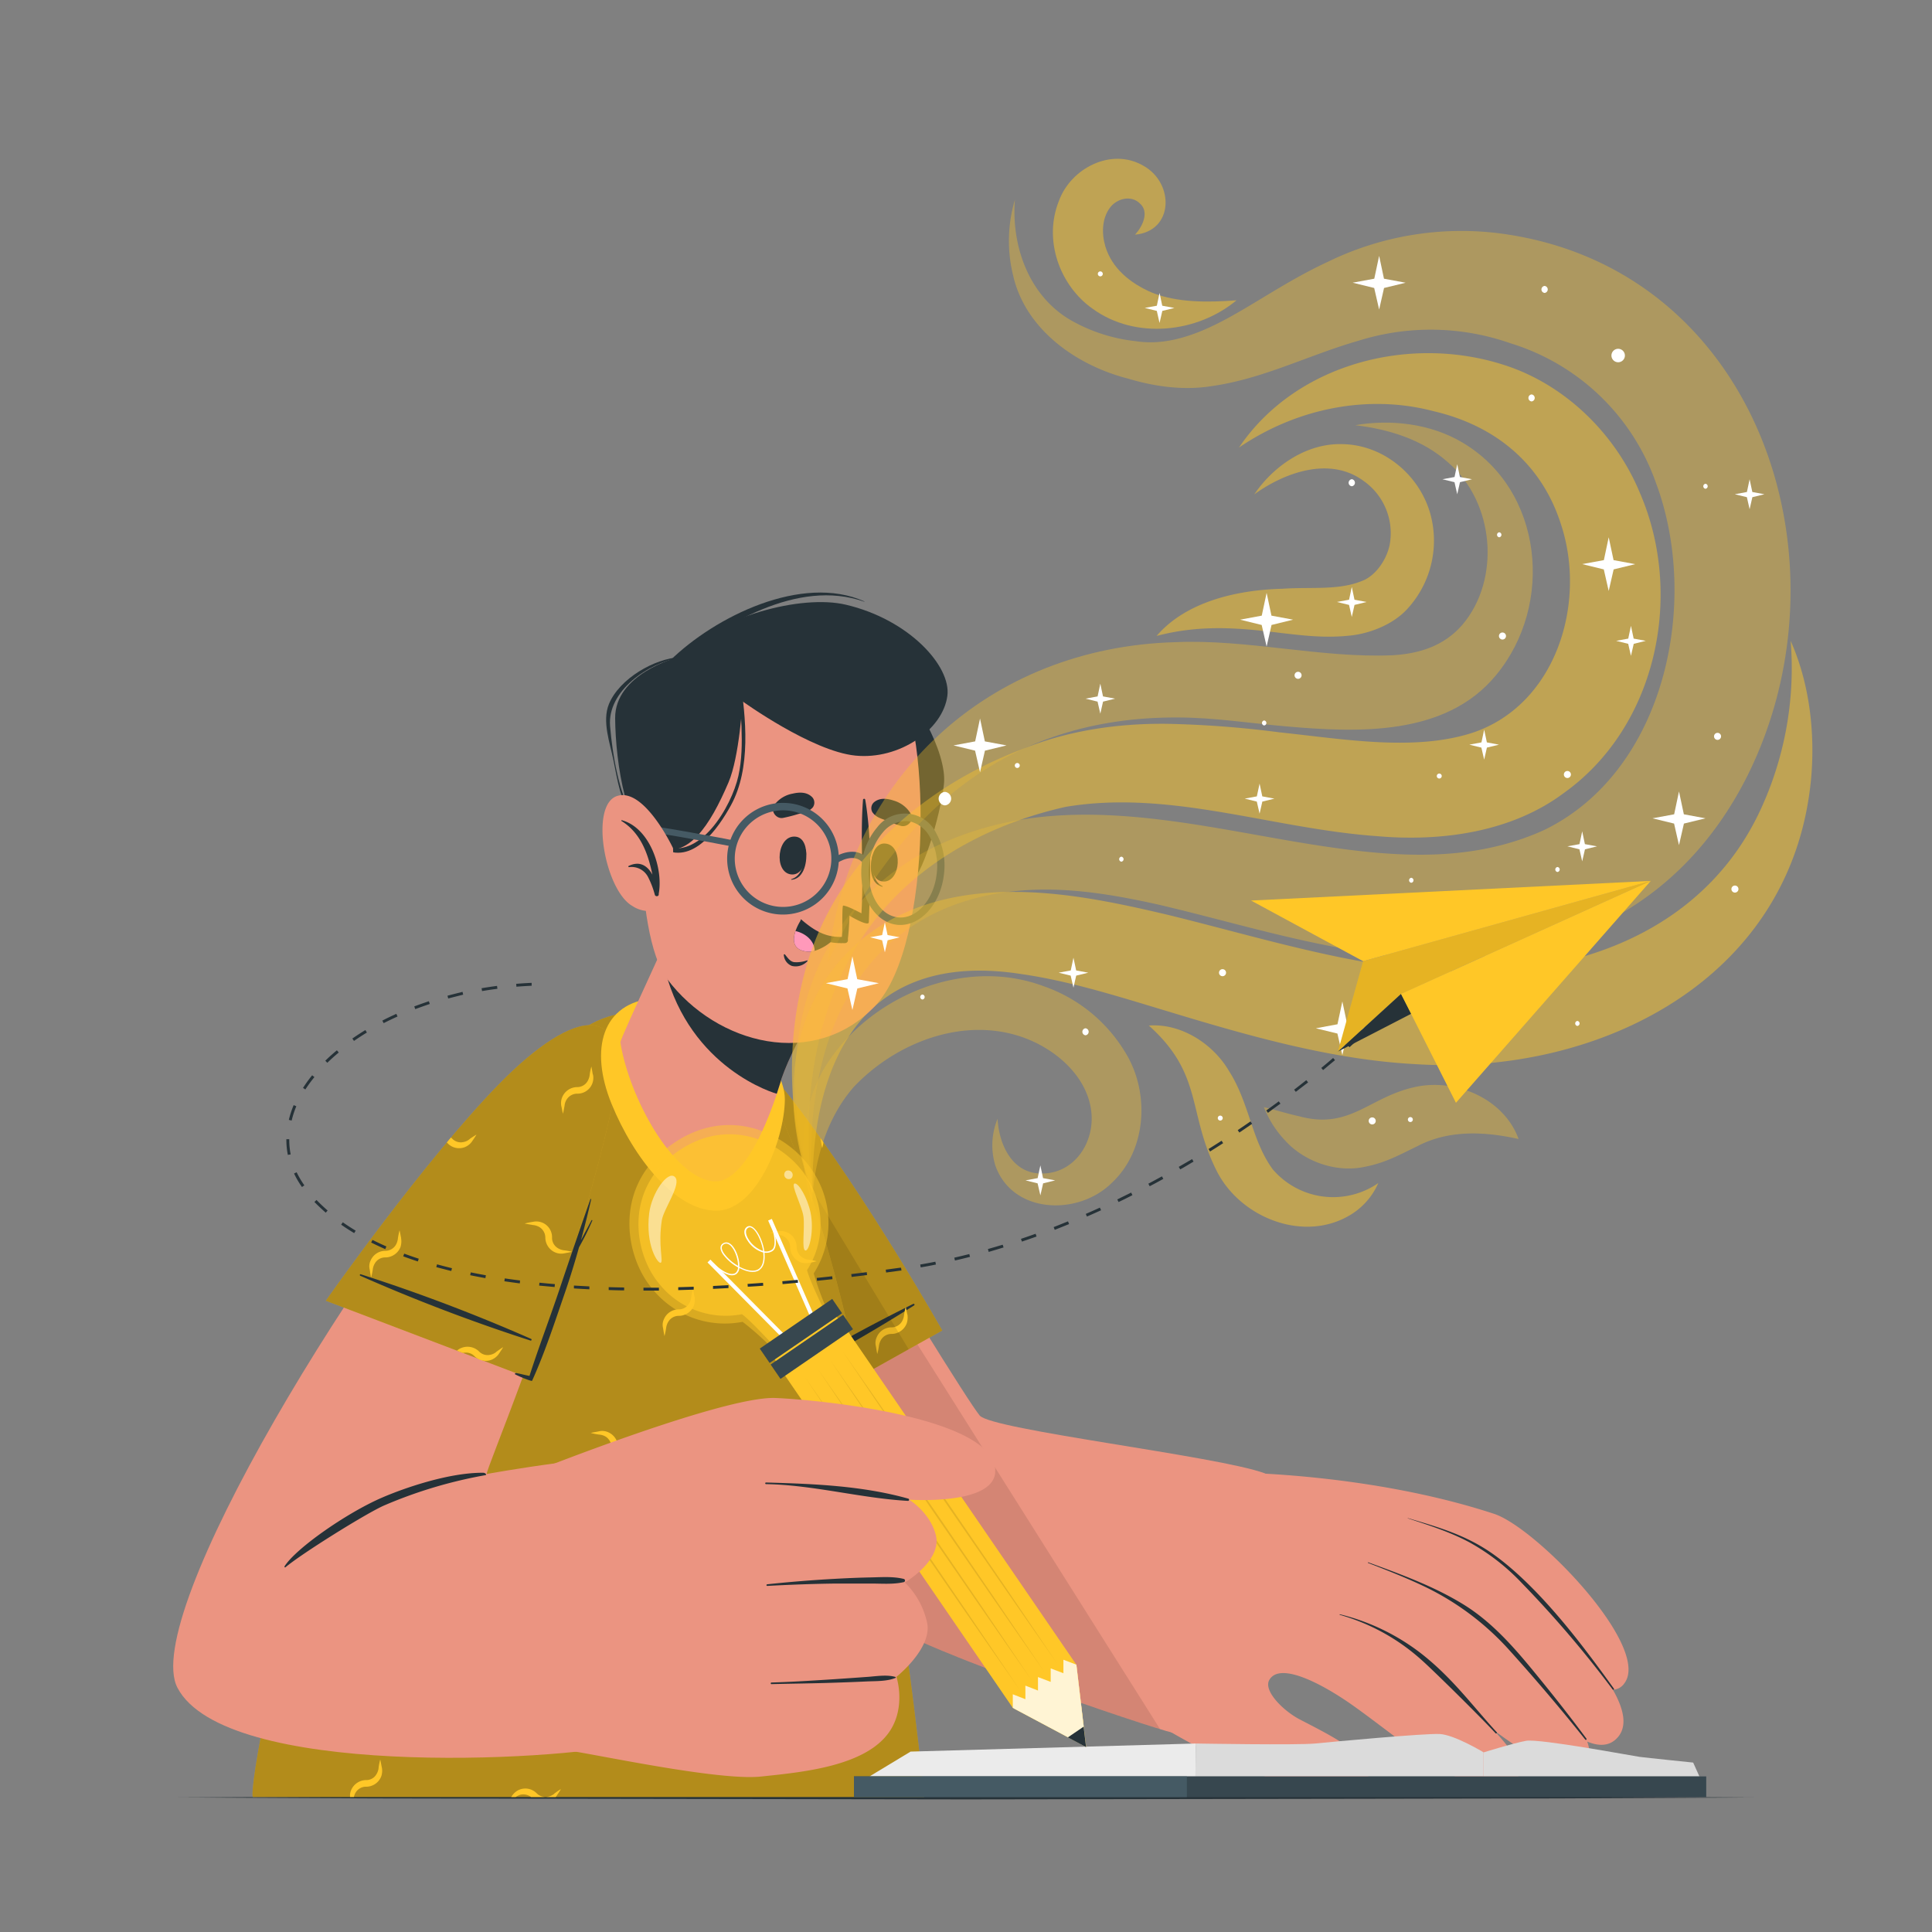 <svg xmlns="http://www.w3.org/2000/svg" viewBox="0 0 500 500"><rect x="0" y="0" width="500" height="500" fill="#808080" stroke="none"/><g id="freepik--Table--inject-124"><polygon points="46.06 465.18 97.04 464.94 148.03 464.85 250 464.69 351.97 464.85 402.96 464.94 453.94 465.18 402.96 465.43 351.97 465.52 250 465.68 148.03 465.52 97.04 465.43 46.06 465.18" style="fill:#263238"></polygon></g><g id="freepik--Character--inject-124"><path d="M181.91,297.35c6.57,46,22.73,104.84,38,117.72,12.28,10.4,79.44,32.53,83.23,33.26,9.38,1.75,33.69-63.51,24.11-67.06-12.07-4.46-70.66-11.22-73.71-14.94S231.39,331.71,210,296.14C195.26,271.57,177.84,268.83,181.91,297.35Z" style="fill:#eb9481"></path><path d="M295.81,444c1.08.67,16.41,10.06,26.06,13.76,7.21,2.76,28.15,10.16,32,2.53,2.62-5.2-9.19-11-17.45-15.28-4.35-2.26-9.51-7.45-7.93-10.23,2.75-4.87,13.92,1.19,21.18,6.27,14,9.81,32.4,26.9,42,20.17,3.65-2.54.12-8-5.24-13.57,8.9,6.68,18.51,12.35,22.67,9.69,2.38-1.52,2.68-3.85,1.66-6.63,2.82,1.19,5.4,1.22,7.34-.52,3.33-2.94,2.24-7.78-.7-12.9a3.66,3.66,0,0,0,2.93-1.58c7.29-9.32-22.69-40.34-33.66-43.93-32.26-10.6-67.53-10.69-67.53-10.69C305.36,390.36,295.79,444,295.81,444Z" style="fill:#eb9481"></path><path d="M346.78,417.78A56.19,56.19,0,0,1,368,428.08c7.88,6.22,12.88,13.13,19.34,20.21.17.19-.12.46-.29.27-3.08-3.37-15.93-16.13-19.28-19.07a53.35,53.35,0,0,0-21.06-11.58C346.65,417.89,346.69,417.76,346.78,417.78Z" style="fill:#263238"></path><path d="M354.09,404.33c8.45,3.09,17.12,6.23,24.81,11,8.41,5.22,14.68,13.1,20.85,20.69q5.56,6.86,10.81,13.93c.15.2-.12.47-.28.27q-9.39-11.76-19.46-22.93a70.64,70.64,0,0,0-22.07-16.65c-4.79-2.3-9.75-4.24-14.71-6.16C354,404.44,354,404.29,354.09,404.33Z" style="fill:#263238"></path><path d="M364.36,392.89c8.26,2.43,15.48,4.52,22.54,9.66,9.36,6.79,18,17.64,21.07,21.48,3.35,4.25,6.56,8.6,9.71,13,.13.18-.18.4-.31.23a280.85,280.85,0,0,0-23.52-27.56,55.75,55.75,0,0,0-13.56-10.54c-5-2.69-10.54-4.44-16-6.23C364.31,392.93,364.33,392.88,364.36,392.89Z" style="fill:#263238"></path><path d="M300.23,447.51c-13.68-4.18-69.29-23.08-80.36-32.44-15.23-12.88-31.39-71.74-38-117.72-2.53-17.75,3.26-23.39,11.55-19.2Z" style="opacity:0.1"></path><path d="M194.69,371.86l49.16-27.53s-19.13-34-38.76-59.64-27.47-10.89-24.65,16.91S194.69,371.86,194.69,371.86Z" style="fill:#FFC727"></path><path d="M194.69,371.86l49.16-27.53s-19.13-34-38.76-59.64-27.47-10.89-24.65,16.91S194.69,371.86,194.69,371.86Z" style="opacity:0.3"></path><path d="M236.36,337.44a455.16,455.16,0,0,0-41.12,23.09c-.2.13,0,.45.21.35a454,454,0,0,0,41.14-23.05C236.81,337.7,236.59,337.33,236.36,337.44Z" style="fill:#263238"></path><path d="M182,296.59a3.75,3.75,0,0,1-1.6.79l-.33.05c0,.47.06.93.1,1.41a3.08,3.08,0,0,0,.65-.21,4.16,4.16,0,0,0,1.81-1.46c.38-.58.79-1.13,1.13-1.76C183.15,295.8,182.6,296.22,182,296.59Zm52.82,43.61c-.17-.67-.25-1.33-.43-2-.2.71-.28,1.37-.41,2a4.06,4.06,0,0,1-.54,1.76,3.13,3.13,0,0,1-2.67,1.56,4.12,4.12,0,0,0-3.89,2.59,3.47,3.47,0,0,0-.21,2.25c.13.71.21,1.38.37,2.05a15.19,15.19,0,0,0,.42-2.05,4.25,4.25,0,0,1,.59-1.68,3.13,3.13,0,0,1,2.76-1.46,4.23,4.23,0,0,0,3.84-2.71A5,5,0,0,0,234.84,340.2Zm-22.49-45.64a2.82,2.82,0,0,0,.09.52c.12.71.21,1.38.37,2.05a10.71,10.71,0,0,0,.32-1.47Zm-3,31.39a3.73,3.73,0,0,1-1.71-.58,3.31,3.31,0,0,1-1.46-2.76,4.09,4.09,0,0,0-2.68-3.81,3.94,3.94,0,0,0-2.3-.17c-.67.13-1.38.22-2.05.42.67.16,1.38.25,2.05.42a4,4,0,0,1,1.72.51,3.22,3.22,0,0,1,1.58,2.67,4.3,4.3,0,0,0,2.55,3.93,4,4,0,0,0,2.3.2,14.92,14.92,0,0,0,2-.42A18.59,18.59,0,0,0,209.34,326Z" style="fill:#FFC727"></path><path d="M235.17,349.19l-40.48,22.67s-11.43-42.46-14.25-70.26c-1.79-17.58.7-29.94,7.74-30.15Z" style="opacity:0.1"></path><path d="M239.17,465.05H65.44C63.53,461.54,92,309.36,150.59,266.51c13-9.51,36.06-3.39,42.47,5.85C225.3,318.82,239.17,465.05,239.17,465.05Z" style="fill:#FFC727"></path><g style="opacity:0.3"><path d="M239.17,465.05H65.44C63.53,461.54,92,309.36,150.59,266.51c13-9.51,36.06-3.39,42.47,5.85C225.3,318.82,239.17,465.05,239.17,465.05Z"></path></g><path d="M146,323.58a3.92,3.92,0,0,1-1.67-.59,3.11,3.11,0,0,1-1.46-2.77,4.07,4.07,0,0,0-5-4,19.38,19.38,0,0,0-2.09.43c.71.16,1.38.24,2.09.38a4.2,4.2,0,0,1,1.72.53,3.24,3.24,0,0,1,1.54,2.69,4.23,4.23,0,0,0,2.59,3.89,4.06,4.06,0,0,0,2.26.24c.71-.16,1.38-.24,2.05-.42A15.18,15.18,0,0,0,146,323.58ZM179.71,455a3.81,3.81,0,0,1-1.7-.58,3.22,3.22,0,0,1-1.48-2.77,4,4,0,0,0-5-4c-.67.12-1.38.22-2,.38a18.59,18.59,0,0,0,2,.41,4.31,4.31,0,0,1,1.7.54,3.2,3.2,0,0,1,1.6,2.68,4.14,4.14,0,0,0,2.55,3.89,3.91,3.91,0,0,0,2.29.25c.67-.16,1.34-.25,2.06-.42C181.05,455.17,180.38,455.09,179.71,455Zm29.63-129a3.73,3.73,0,0,1-1.71-.58,3.31,3.31,0,0,1-1.46-2.76,4.09,4.09,0,0,0-2.68-3.81,3.94,3.94,0,0,0-2.3-.17c-.67.13-1.38.22-2.05.42.67.16,1.38.25,2.05.42a4,4,0,0,1,1.72.51,3.22,3.22,0,0,1,1.58,2.67,4.3,4.3,0,0,0,2.55,3.93,4,4,0,0,0,2.3.2,14.92,14.92,0,0,0,2-.42A18.59,18.59,0,0,0,209.34,326ZM88.07,376.1a4,4,0,0,1-1.19-.29L86.5,377a4.35,4.35,0,0,0,1.57,0,16.77,16.77,0,0,0,2.06-.43C89.46,376.36,88.74,376.28,88.07,376.1Zm45.44,57.28a4.21,4.21,0,0,1-1.72-.57,3.25,3.25,0,0,1-1.46-2.77,4.2,4.2,0,0,0-2.71-3.85,4.46,4.46,0,0,0-2.27-.16c-.71.16-1.38.24-2,.42a14.73,14.73,0,0,0,2,.41,3.61,3.61,0,0,1,1.72.55,3.17,3.17,0,0,1,1.6,2.67,4.13,4.13,0,0,0,2.55,3.89,4,4,0,0,0,2.29.22,20.87,20.87,0,0,0,2.05-.43C134.85,433.6,134.18,433.52,133.51,433.38Zm29.57-55.64a4,4,0,0,1-1.67-.55,3.13,3.13,0,0,1-1.46-2.75,4.25,4.25,0,0,0-2.72-3.85,3.71,3.71,0,0,0-2.26-.16c-.71.16-1.38.24-2.09.41a17.18,17.18,0,0,0,2.09.42,4,4,0,0,1,1.72.5,3.22,3.22,0,0,1,1.54,2.68,4.29,4.29,0,0,0,2.59,3.93,4,4,0,0,0,2.26.2,17.14,17.14,0,0,0,2.09-.41C164.46,378,163.79,377.9,163.08,377.74Zm56.86,35.62a3.55,3.55,0,0,1-1.68-.59A3.13,3.13,0,0,1,216.8,410a4.23,4.23,0,0,0-2.71-3.84,4.49,4.49,0,0,0-2.31-.13c-.67.13-1.33.21-2,.37a18.16,18.16,0,0,0,2,.43,4,4,0,0,1,1.76.54,3.13,3.13,0,0,1,1.54,2.68,4.2,4.2,0,0,0,2.56,3.88,4,4,0,0,0,2.3.25c.71-.17,1.38-.25,2.05-.41A13.79,13.79,0,0,0,219.94,413.36Zm-8.44-43.11a5,5,0,0,1-1.6.89,3.25,3.25,0,0,1-3-.81,4.23,4.23,0,0,0-4.56-.95,3.79,3.79,0,0,0-1.79,1.46c-.38.58-.8,1.13-1.17,1.76.63-.39,1.17-.79,1.76-1.18a4,4,0,0,1,1.58-.79,3.36,3.36,0,0,1,3,.92,4.23,4.23,0,0,0,4.63.8,4.46,4.46,0,0,0,1.72-1.51c.37-.59.79-1.12,1.12-1.75C212.62,369.46,212.08,369.88,211.5,370.25Zm-58.11-92.17c-.14-.73-.22-1.4-.38-2.06a16,16,0,0,0-.42,2.06,4.21,4.21,0,0,1-.54,1.7,3.1,3.1,0,0,1-2.68,1.56,4.23,4.23,0,0,0-3.89,2.59,4.07,4.07,0,0,0-.25,2.29c.17.67.25,1.34.43,2,.2-.71.28-1.38.41-2a3.62,3.62,0,0,1,.58-1.71,3.23,3.23,0,0,1,2.77-1.47,4.08,4.08,0,0,0,4-5Zm-27.9,108.18a17.13,17.13,0,0,0-.41-2c-.16.67-.26,1.34-.42,2a4.14,4.14,0,0,1-.51,1.72,3.1,3.1,0,0,1-2.67,1.55,4.09,4.09,0,0,0-4.14,4.85c.13.71.21,1.38.41,2.09a17.23,17.23,0,0,0,.43-2.09,3.59,3.59,0,0,1,.58-1.68,3.14,3.14,0,0,1,2.76-1.46,4.29,4.29,0,0,0,3.85-2.71A4.13,4.13,0,0,0,125.49,386.26Zm54.25-50.71c-.16-.66-.24-1.33-.42-2a18.42,18.42,0,0,0-.41,2,4.06,4.06,0,0,1-.55,1.76,3.12,3.12,0,0,1-2.67,1.56,4.15,4.15,0,0,0-3.89,2.59,3.4,3.4,0,0,0-.2,2.25c.12.71.2,1.38.37,2.05a16.91,16.91,0,0,0,.42-2.05A4.09,4.09,0,0,1,173,342a3.14,3.14,0,0,1,2.76-1.46,4.24,4.24,0,0,0,3.85-2.71A5.11,5.11,0,0,0,179.74,335.55ZM98.82,457.42c-.16-.71-.25-1.38-.42-2.05a15.18,15.18,0,0,0-.41,2.05,3.68,3.68,0,0,1-.55,1.72,3,3,0,0,1-2.67,1.54,4.26,4.26,0,0,0-3.89,2.59,3.63,3.63,0,0,0-.28,1.78h1a3.45,3.45,0,0,1,.47-1.19,3.12,3.12,0,0,1,2.76-1.46,4.19,4.19,0,0,0,3.85-2.72A4.42,4.42,0,0,0,98.82,457.42ZM182,296.59a3.75,3.75,0,0,1-1.6.79,3.06,3.06,0,0,1-3-.92,4.25,4.25,0,0,0-4.64-.79,4.16,4.16,0,0,0-1.72,1.5c-.38.59-.83,1.14-1.17,1.76.63-.38,1.17-.79,1.76-1.17a3.47,3.47,0,0,1,1.58-.83,3.14,3.14,0,0,1,3,.75,4.12,4.12,0,0,0,6.36-.51c.38-.58.79-1.13,1.13-1.76C183.15,295.8,182.6,296.22,182,296.59Zm-53.55,53.23a3.33,3.33,0,0,1-1.58.79,3.1,3.1,0,0,1-3-.91,4.25,4.25,0,0,0-4.64-.8,4,4,0,0,0-1.71,1.51c-.37.58-.84,1.13-1.18,1.76.63-.39,1.18-.81,1.76-1.18a3.43,3.43,0,0,1,1.6-.83,3.11,3.11,0,0,1,3,.75,4.15,4.15,0,0,0,4.56,1,4.27,4.27,0,0,0,1.8-1.46c.38-.59.79-1.14,1.13-1.76C129.6,349,129.06,349.44,128.47,349.82ZM89,420.76a3.25,3.25,0,0,1-1.6.79,3.17,3.17,0,0,1-3-.88,4.15,4.15,0,0,0-4.6-.83,4.55,4.55,0,0,0-1.71,1.5A14.61,14.61,0,0,0,77,423.1a13.52,13.52,0,0,0,1.76-1.18,3.57,3.57,0,0,1,1.58-.83,3.19,3.19,0,0,1,3,.79,4.25,4.25,0,0,0,4.6,1,4.35,4.35,0,0,0,1.76-1.46c.36-.59.83-1.13,1.17-1.76C90.17,420,89.63,420.38,89,420.76ZM178,413.19a3.77,3.77,0,0,1-1.64.79,3.23,3.23,0,0,1-3-.91,4.11,4.11,0,0,0-4.65-.8,4.28,4.28,0,0,0-1.71,1.51c-.38.54-.79,1.08-1.17,1.7a15.26,15.26,0,0,0,1.76-1.16,5.68,5.68,0,0,1,1.58-.84,3.26,3.26,0,0,1,3,.8,4.22,4.22,0,0,0,4.55,1,4.26,4.26,0,0,0,1.8-1.46c.37-.59.79-1.13,1.12-1.76A19.85,19.85,0,0,0,178,413.19Zm-34.51,51a3.85,3.85,0,0,1-1.63.79,3.23,3.23,0,0,1-3-.91,4.11,4.11,0,0,0-4.65-.81,4.3,4.3,0,0,0-1.71,1.52l-.21.29h1.17a4.23,4.23,0,0,1,1.21-.59,3.3,3.3,0,0,1,2.77.59h6.37c.09-.1.16-.2.23-.29.37-.59.79-1.14,1.12-1.76C144.58,463.34,144.05,463.75,143.46,464.17ZM228,443.79a4,4,0,0,1-1.58.79,3.32,3.32,0,0,1-3-.91,4.15,4.15,0,0,0-4.59-.79,3.75,3.75,0,0,0-1.72,1.5,17.33,17.33,0,0,0-1.17,1.76c.62-.39,1.17-.79,1.76-1.18a3.86,3.86,0,0,1,1.59-.87,3.12,3.12,0,0,1,3,.79,4.29,4.29,0,0,0,4.6,1,4.14,4.14,0,0,0,1.76-1.46c.38-.59.83-1.14,1.17-1.76C229.09,443,228.55,443.42,228,443.79Z" style="fill:#FFC727"></path><polygon points="309.39 459.73 309.44 451.22 235.66 453.31 225.04 459.73 309.39 459.73" style="fill:#ebebeb"></polygon><path d="M309.39,459.73l.05-8.51s26.27.46,30.91,0,28.4-2.66,32.25-2.46,11.34,4.74,11.34,4.74v6.23Z" style="fill:#dbdbdb"></path><path d="M439.8,459.73l-1.61-3.58S426,454.9,424.3,454.67s-25.95-4.77-29.35-4.15-11,3-11,3v6.23Z" style="fill:#dbdbdb"></path><rect x="221" y="459.73" width="220.57" height="5.36" style="fill:#37474f"></rect><rect x="221" y="459.73" width="86.15" height="5.36" style="fill:#455a64"></rect><path d="M136.51,274.8c-44.2,50.13-100.27,143.51-90.58,162,12.28,23.43,97.19,19.09,117,14.48,8.45-2-9.3-73.88-18.49-72.67-10.15,1.33-18.47,2.86-18.47,2.86-.28-1.13,15.44-37.24,29.83-87.51C165.61,259.69,145.88,264.17,136.51,274.8Z" style="fill:#eb9481"></path><path d="M73.63,405.38c2.9-4.63,16.08-13.84,25.23-17.79,6.13-2.65,17.56-6.52,26.22-6.44.51,0,1,.55.54.62a119,119,0,0,0-26.11,7.8C95,391.5,77.94,402.15,73.84,405.64,73.74,405.72,73.56,405.48,73.63,405.38Z" style="fill:#263238"></path><path d="M84.32,336.63,137,356.68s13.81-36.51,20.88-68-9.27-28.05-28.79-8.06S84.32,336.63,84.32,336.63Z" style="fill:#FFC727"></path><path d="M84.32,336.63,137,356.68s13.81-36.51,20.88-68-9.27-28.05-28.79-8.06S84.32,336.63,84.32,336.63Z" style="opacity:0.3"></path><path d="M146,323.58a3.92,3.92,0,0,1-1.67-.59,3.11,3.11,0,0,1-1.46-2.77,4.07,4.07,0,0,0-5-4,19.38,19.38,0,0,0-2.09.43c.71.16,1.38.24,2.09.38a4.2,4.2,0,0,1,1.72.53,3.24,3.24,0,0,1,1.54,2.69,4.23,4.23,0,0,0,2.59,3.89,4.06,4.06,0,0,0,2.26.24c.71-.16,1.38-.24,2.05-.42A15.18,15.18,0,0,0,146,323.58Zm7.42-45.5c-.14-.73-.22-1.4-.38-2.06a16,16,0,0,0-.42,2.06,4.21,4.21,0,0,1-.54,1.7,3.1,3.1,0,0,1-2.68,1.56,4.23,4.23,0,0,0-3.89,2.59,4.07,4.07,0,0,0-.25,2.29c.17.67.25,1.34.43,2,.2-.71.28-1.38.41-2a3.62,3.62,0,0,1,.58-1.71,3.23,3.23,0,0,1,2.77-1.47,4.08,4.08,0,0,0,4-5Zm-49.6,42.32c-.16-.67-.24-1.34-.42-2a20.64,20.64,0,0,0-.41,2,4.3,4.3,0,0,1-.54,1.76,3.14,3.14,0,0,1-2.68,1.55,4.16,4.16,0,0,0-3.89,2.59,3.41,3.41,0,0,0-.2,2.25c.12.71.2,1.38.37,2.05a16.91,16.91,0,0,0,.42-2.05,4.06,4.06,0,0,1,.59-1.67,3.09,3.09,0,0,1,2.75-1.46,4.25,4.25,0,0,0,3.85-2.72A4.94,4.94,0,0,0,103.79,320.4Zm24.68,29.42a3.33,3.33,0,0,1-1.58.79,3.1,3.1,0,0,1-3-.91,4.25,4.25,0,0,0-4.64-.8,2.87,2.87,0,0,0-1,.66l1.54.59h0a3.07,3.07,0,0,1,2.91.76,3.59,3.59,0,0,0,.87.68,4.17,4.17,0,0,0,1.36.52h0a3.91,3.91,0,0,0,2.32-.24,4.27,4.27,0,0,0,1.8-1.46c.38-.59.79-1.14,1.13-1.76C129.6,349,129.06,349.44,128.47,349.82Zm-6.92-55.06a3.31,3.31,0,0,1-1.59.79,3.09,3.09,0,0,1-3-.91,3.47,3.47,0,0,0-.29-.25l-1.07,1.28.19.18a4.1,4.1,0,0,0,4.55,1,4.21,4.21,0,0,0,1.8-1.46c.39-.59.79-1.13,1.14-1.76C122.68,294,122.13,294.38,121.55,294.76Z" style="fill:#FFC727"></path><path d="M153.29,315.9c.05-.13-.14-.23-.2-.1-.92,1.71-1.82,3.43-2.73,5.15q1.42-5.24,2.63-10.54c0-.11-.16-.18-.19-.06q-4,11.4-7.85,22.86c-2.55,7.66-5.46,15.2-7.92,22.88-1.52-.31-2.33-.55-3.47-.75-.26,0-.43.25-.18.37,1.42.73,4.23,1.83,4.32,1.64,3.34-7.34,6-15.57,8.64-23.2,1.28-3.76,2.44-7.54,3.51-11.35A69.29,69.29,0,0,0,153.29,315.9Z" style="fill:#263238"></path><path d="M137.46,346.51a453.52,453.52,0,0,0-44.1-16.73c-.22-.07-.34.29-.13.38a453.5,453.5,0,0,0,44.08,16.78C137.55,347,137.69,346.61,137.46,346.51Z" style="fill:#263238"></path><path d="M169.28,258.34c-13.48,1.16-16.79,13.17-11,27.36s16.57,27.59,27.06,27.63S203,295,203.12,284.6,186.33,256.88,169.28,258.34Z" style="fill:#FFC727"></path><path d="M184.48,305.72c-10.41-1.16-21.66-21.71-23.92-35.93-.15-1,14.87-32.38,17.2-38.91l37.42,24.57s-8.91,12.26-12.91,23.67C202,280.08,194.55,306.83,184.48,305.72Z" style="fill:#eb9481"></path><path d="M215.19,255.45s-8.92,12.26-12.92,23.67c-.07.22-.5,1.74-1.24,3.94-3.66-1.05-25.37-9.22-29.95-36.89,3-6.67,5.79-12.81,6.68-15.3Z" style="fill:#263238"></path><path d="M233.23,178.69c2.44.33,12,15.74,11.06,24.28s-6.06,24.94-8.6,24.94S231.34,178.43,233.23,178.69Z" style="fill:#263238"></path><path d="M171.67,182c-7.53,14.26-7.92,59.55,1,71.38,12.9,17.14,38.22,23.4,53.84,6.93,15.14-16,14.61-75,4.28-86.18C215.55,157.71,182.79,161,171.67,182Z" style="fill:#eb9481"></path><path d="M208.57,219.88c0-.12-.24.13-.25.26-.08,3.05-.69,6.53-3.5,7.38-.09,0-.09.18,0,.17C208.22,227.41,209,222.78,208.57,219.88Z" style="fill:#263238"></path><path d="M206,216.54c-4.88-.66-5.84,9.14-1.32,9.75S210.13,217.09,206,216.54Z" style="fill:#263238"></path><path d="M225.86,221.21c0-.12.23.16.21.29-.39,3-.34,6.56,2.31,7.84.08,0,.06.19,0,.16C225,228.7,225,224,225.86,221.21Z" style="fill:#263238"></path><path d="M228.89,218.3c4.92.11,4.34,9.94-.22,9.84S224.76,218.21,228.89,218.3Z" style="fill:#263238"></path><path d="M202.61,211.68a37.56,37.56,0,0,0,3.93-1c1.51-.38,2.74-.54,3.82-1.74a2.09,2.09,0,0,0-.09-2.55c-1.34-1.44-3.3-1.43-5.12-1a7.56,7.56,0,0,0-4.68,2.83C199.24,209.75,200.81,212,202.61,211.68Z" style="fill:#263238"></path><path d="M233.16,213.74c-1.33-.36-2.51-.91-3.79-1.39-1.45-.56-2.67-.84-3.6-2.16a2.07,2.07,0,0,1,.37-2.52c1.49-1.29,3.43-1.06,5.21-.46a7.57,7.57,0,0,1,4.33,3.34C236.73,212.2,234.93,214.21,233.16,213.74Z" style="fill:#263238"></path><path d="M203.13,247c.66.78,1.29,1.83,2.38,2a8.09,8.09,0,0,0,3.34-.44.11.11,0,0,1,.12.17,4.12,4.12,0,0,1-4,1.26,3.24,3.24,0,0,1-2.12-2.92C202.8,247,203,246.92,203.13,247Z" style="fill:#263238"></path><path d="M207.22,238.26a10.4,10.4,0,0,0,6.45,5.28,13.08,13.08,0,0,0,3.7.53,3.46,3.46,0,0,0,.72,0,5.33,5.33,0,0,0,.67,0,.75.75,0,0,0,.68-.61v0a1.07,1.07,0,0,0,0-.31v0l0-.27c.29-2.33.41-5.91.41-5.91.81.51,5,2.9,5,1.67.39-10.17.82-21.48-.93-31.68a.29.29,0,0,0-.57,0c-.76,9.76.2,19.59-.41,29.4-1.34-.66-3.51-1.86-4.73-2-.35.07-.12,6.92-.33,8a.82.82,0,0,1,0,.11c-4,.11-6.82-1.36-10.37-4.38C207.32,237.82,207.06,238,207.22,238.26Z" style="fill:#263238"></path><path d="M216.11,242.75a12.32,12.32,0,0,1-5.29,3.33,5.57,5.57,0,0,1-3.37-.12c-2.36-.88-2.21-3.11-1.57-5a13.15,13.15,0,0,1,1.37-2.81A16,16,0,0,0,216.11,242.75Z" style="fill:#263238"></path><path d="M210.82,246.08a5.57,5.57,0,0,1-3.37-.12c-2.36-.88-2.21-3.11-1.57-5C208.45,241.51,210.85,243.53,210.82,246.08Z" style="fill:#ff99ba"></path><path d="M170.68,219.65c7.55,2.13,12.95-5.69,17.85-17.15,2.86-6.69,3.64-21,3.64-21s17.89,12.92,29.22,14.05,22.64-6.66,23.79-15.49c1-7.58-9.81-19.71-26.3-23.57-11.5-2.69-32.85,2.91-43.85,13.74,0,0-15.92,4.21-15.83,15.64S162.1,217.22,170.68,219.65Z" style="fill:#263238"></path><path d="M171.39,218.88c9.71,4.06,17.94-10.17,19.7-18.06,1.82-8.2.24-17.14.32-25.46,0,0,.07-.05.08,0,1.57,10.41,2.93,23.47-2.33,33.06-3.31,6-10,15.77-18,11C170.89,219.24,171.08,218.75,171.39,218.88Z" style="fill:#263238"></path><path d="M157.61,182.16c2.72-6.52,11.72-11.75,18.51-12.11.06,0,.08.1,0,.11-8.3,1.36-19,8.62-18.23,17.78.61,7.32,2.23,17.12,5.92,23.54.1.16-.15.29-.25.14-3-4.43-3.74-9.61-4.79-14.79C157.88,192.33,155.74,186.68,157.61,182.16Z" style="fill:#263238"></path><path d="M173.36,171c11.63-11.41,34.22-22.58,50.33-15.36.05,0,0,.1,0,.08-17.39-6.12-36.44,6.05-49.8,15.94C173.46,172,173,171.33,173.36,171Z" style="fill:#263238"></path><path d="M199.54,236.35a14.45,14.45,0,1,1,17.54-14.59h0a14.47,14.47,0,0,1-14,14.92A14.13,14.13,0,0,1,199.54,236.35ZM205.32,210a12.15,12.15,0,0,0-3.09-.28,12.5,12.5,0,1,0,3.09.28Z" style="fill:#455a64"></path><path d="M231.33,239.2c-5.4-1.19-9.09-7.8-8.34-15.3a17.28,17.28,0,0,1,4-9.75,9,9,0,0,1,15.33,1.53,17.31,17.31,0,0,1,2,10.35c-.79,7.93-6.24,13.9-12.14,13.31C232,239.31,231.63,239.26,231.33,239.2Zm4.33-26.57-.72-.12a7.71,7.71,0,0,0-6.47,2.93,15.32,15.32,0,0,0-3.56,8.65c-.68,6.87,2.68,12.85,7.54,13.33s9.34-4.71,10-11.58a15.37,15.37,0,0,0-1.79-9.19A8,8,0,0,0,235.66,212.63Z" style="fill:#455a64"></path><path d="M216.57,223.39l-.91-1.35c2-1.36,6.45-3,9.09.45l-1.29,1C221.09,220.37,216.76,223.26,216.57,223.39Z" style="fill:#455a64"></path><path d="M157.76,220.7l-1.36-.89c.41-.63,4.15-6.22,7.82-6.45,3.44-.2,25,4,25.87,4.18l-.31,1.59c-6.17-1.21-22.8-4.31-25.46-4.14C161.9,215.13,158.76,219.16,157.76,220.7Z" style="fill:#455a64"></path><path d="M174.18,219.5s-7.5-15.91-14.55-13.47-3.11,24.31,4,28.42a7.81,7.81,0,0,0,11-2.37Z" style="fill:#eb9481"></path><path d="M160.92,212.27a.11.11,0,0,0-.08.2c4.94,3.05,6.89,8.45,8,13.89-1.24-2.24-3.2-3.68-6.15-2.25-.16.07-.06.31.09.31a4.79,4.79,0,0,1,4.93,2.54,23,23,0,0,1,1.77,4.64c.17.52,1.07.41,1-.17,0,0,0-.09,0-.13C171.7,224.56,168.06,214.19,160.92,212.27Z" style="fill:#263238"></path><g style="opacity:0.5"><path d="M211,304.16a24.14,24.14,0,0,1-.41,25.4,76.69,76.69,0,0,0,3,8.38l-14.71,10a76.16,76.16,0,0,0-6.69-5.85,24.14,24.14,0,0,1-23.74-9c-7-8.69-9.63-26.7,5.76-37.15l.16-.11C189.77,285.33,205.52,294.48,211,304.16Z" style="fill:#FFC727"></path></g><g style="opacity:0.7"><path d="M209.24,305.46a22.07,22.07,0,0,1-.37,23.23c.51,2.34,4.08,9.68,4.08,9.68l-13.45,9.12s-5.5-6-7.49-7.37a22.06,22.06,0,0,1-21.71-8.25c-6.37-7.95-8.81-24.43,5.27-34l.15-.1C189.81,288.24,204.22,296.6,209.24,305.46Z" style="fill:#FFC727"></path></g><rect x="192.96" y="322.26" width="1.04" height="28.46" transform="translate(-180.76 233.51) rotate(-44.72)" style="fill:#fff"></rect><rect x="204.44" y="314.48" width="1.04" height="28.46" transform="translate(-114.45 109.54) rotate(-23.6)" style="fill:#fff"></rect><path d="M196.56,328.68c-1.15.78-2.94.63-5-.42a1.51,1.51,0,0,1-.22-.11,2.14,2.14,0,0,1-.78,1.57c-2.14,1.45-6-2.42-6.2-2.58l.25-.25s3.85,3.84,5.76,2.54h0A1.93,1.93,0,0,0,191,328a12.15,12.15,0,0,1-3.88-3.37c-.84-1.23-.86-2.25-.06-2.8h0a1.54,1.54,0,0,1,1.61-.12c1.41.68,2.52,3.34,2.67,5.4,0,.25,0,.48,0,.7,1.84,1,3.82,1.44,5,.61h0c.92-.62,1.35-2,1.22-3.78,0-.16,0-.33-.05-.5a7.17,7.17,0,0,1-4-3c-1.08-1.59-1.15-3-.2-3.63a1.19,1.19,0,0,1,1.25-.05c1.4.67,2.85,3.59,3.25,6.38a2.64,2.64,0,0,0,1.94-.39h0c1.64-1.11-.1-6.34-.12-6.4l.33-.11c.07.23,1.84,5.54,0,6.8h0a2.92,2.92,0,0,1-2.09.45c0,.14,0,.27,0,.4.1,1.38-.06,3.21-1.38,4.1Zm-3-10.88c-.92.63-.42,2.09.3,3.14a7.21,7.21,0,0,0,3.64,2.82c-.41-2.62-1.77-5.38-3-6A.83.83,0,0,0,193.55,317.8Zm-6.33,4.29h0c-.84.58-.27,1.7.15,2.31a11.72,11.72,0,0,0,3.61,3.19c0-.16,0-.32,0-.48-.14-1.92-1.19-4.5-2.48-5.12A1.2,1.2,0,0,0,187.22,322.09Z" style="fill:#fff"></path><g style="opacity:0.5"><path d="M171,326.8c.75-.35-.74-4.42.28-11,.45-2.92,5.24-9.45,3.38-11.21s-6,4.19-6.65,9.4C167,322.36,170.29,327.12,171,326.8Z" style="fill:#fff"></path><path d="M204.71,305a1.17,1.17,0,0,0-1.31-1.93A1.17,1.17,0,0,0,204.71,305Z" style="fill:#fff"></path><path d="M208.47,323.63c1,.06,2.27-5.22,1.29-9.86-.81-3.84-3.18-7.8-4.16-7.46s2,5.94,2.34,8.54C208.33,318.13,207.37,323.57,208.47,323.63Z" style="fill:#fff"></path></g><path d="M278.59,431.16h0l1.87,15.68.65,5.17-4.63-2.43-14-7.41h0v0l-64.19-93.6,16.07-11,64.19,93.61Z" style="fill:#FFC727"></path><polygon points="262.51 442.19 278.6 431.17 281.12 452.03 262.51 442.19" style="fill:#fff;opacity:0.6"></polygon><polygon points="280.48 446.86 281.12 452.03 276.49 449.59 280.48 446.86" style="fill:#37474f"></polygon><polygon points="278.56 430.83 262.13 442.02 202.91 355.62 219.35 344.42 278.56 430.83" style="fill:#FFC727"></polygon><g style="opacity:0.1"><path d="M273.71,430.7c-18.08-25.78-38.08-54.9-55.65-81,18.08,25.78,38.07,54.9,55.65,81Z"></path><path d="M270.45,432.92c-18.08-25.78-38.08-54.9-55.65-81,18.08,25.78,38.08,54.9,55.65,81Z"></path><path d="M267.19,435.14c-18.08-25.78-38.08-54.9-55.65-81,18.08,25.78,38.08,54.9,55.65,81Z"></path><path d="M263.93,437.36c-18.08-25.78-38.08-54.9-55.65-81,18.08,25.78,38.08,54.9,55.65,81Z"></path></g><path d="M278.57,430.82l1.87,16,.63,5.28-4.72-2.5L262.11,442l0-3.52s3.19,1.26,3.26,1.27l0-3.51s3.19,1.26,3.26,1.27v-3.49s3.23,1.24,3.29,1.25v-3.49s3.23,1.24,3.29,1.25v-3.49S278.51,430.81,278.57,430.82Z" style="fill:#FFC727"></path><path d="M278.57,430.82l1.87,16,.63,5.28-4.72-2.5L262.11,442l0-3.52s3.19,1.26,3.26,1.27l0-3.51s3.19,1.26,3.26,1.27v-3.49s3.23,1.24,3.29,1.25v-3.49s3.23,1.24,3.29,1.25v-3.49S278.51,430.81,278.57,430.82Z" style="fill:#fff;opacity:0.8"></path><polygon points="280.44 446.86 281.07 452.14 276.35 449.64 280.44 446.86" style="fill:#263238"></polygon><rect x="195.92" y="342.16" width="22.74" height="4.51" transform="translate(-158.46 177.63) rotate(-34.44)" style="fill:#37474f"></rect><rect x="198.74" y="346.28" width="22.74" height="4.51" transform="translate(-160.3 179.95) rotate(-34.44)" style="fill:#37474f"></rect><path d="M257.57,380.61c.13,9.09-22.3,7.5-22.3,7.5s5.37,3.24,6.9,9.08c1.75,6.68-8,12.35-8,12.35A20.67,20.67,0,0,1,240,420.28c1,6.56-8,13.68-8,13.68s2.18,6.54-.89,12.63c-5.24,10.4-22.94,12-34.19,13.18s-44.23-6.1-50.65-6.85l-8-72.12s49-19.52,62.38-19C211.93,362.24,257.38,366.73,257.57,380.61Z" style="fill:#eb9481"></path><path d="M235.08,387.85c-11.91-3.35-24.59-3.84-36.83-4.18a.21.21,0,0,0,0,.42c12.18.2,24.6,3.66,36.75,4.34A.3.3,0,0,0,235.08,387.85Z" style="fill:#263238"></path><path d="M233.87,408.62c-2.71-.67-5.65-.45-8.42-.39-3,.06-6,.18-9,.35q-9,.48-17.88,1.43c-.26,0-.29.43,0,.42,6-.32,11.91-.54,17.87-.61q4.49,0,8.95,0c2.78,0,5.7.26,8.43-.35A.43.43,0,0,0,233.87,408.62Z" style="fill:#263238"></path><path d="M231.76,434c-2.34-.69-5.21-.14-7.6,0q-4.08.3-8.16.57c-5.44.35-10.88.7-16.33.86-.27,0-.28.43,0,.42,5.54-.13,11.08-.19,16.61-.38,2.72-.09,5.44-.19,8.16-.32,2.31-.1,5.21,0,7.35-.93A.15.15,0,0,0,231.76,434Z" style="fill:#263238"></path></g><g id="freepik--Shape--inject-124"><g style="opacity:0.7"><path d="M210.25,308.59c-13.9-36.21,1.73-72.95,42.83-77.29,16.59-1.79,33.47,1.75,49.29,5.49,29,7.11,57.22,16.56,86.49,14.48,28.37-2.1,54.41-15,66.76-41.71a87.27,87.27,0,0,0,7.8-43.71c4.82,10.84,6.34,23.44,5.32,35.36-4.68,52.11-54.62,77.32-102.6,74.18-23.95-1.27-48-8.83-70-15.49-10.73-3.23-21-6.24-31.8-7.81-39.54-6.17-54.39,20.66-54.07,56.5Z" style="fill:#FFC727;opacity:0.7"></path><path d="M210.24,308.59c-13.46-44.12,3.6-86.46,51.44-96,26.45-5.15,54.18,2.35,79.67,6.24,20.42,3.13,39.77,4.35,58.23-4,31.41-15.23,40.5-58.92,29-89.8A57.88,57.88,0,0,0,391,88.87a62.39,62.39,0,0,0-39.47-.67C338.93,91.8,327,98,313.82,99.89,306.59,101.1,299,100.11,292,98c-13.33-3.38-26.63-12.68-29.8-26.7a37.31,37.31,0,0,1,.46-19.62C261.7,64,266.48,76.85,277.36,83A43.25,43.25,0,0,0,294,88.3c5.63.87,11.09-.35,16.33-2.42,10.34-4.1,20.4-12.14,33.28-18.11a78.86,78.86,0,0,1,43.83-7.46c67.31,8.26,92.83,84.67,64.62,140.8-14.94,29.49-41,45.36-73.88,46.76-26.88,1.19-53.55-8-78.79-13.85-11.64-2.57-23.4-4.52-35.12-3.54-42.54,3.55-56.87,39.8-54,78.11Z" style="fill:#FFC727;opacity:0.5"></path><path d="M210.13,311.15c-3.85-11.39-2.8-24.73,3.48-35.17,11.33-18.17,35.93-28.54,56.65-20.69a39.87,39.87,0,0,1,20.92,17c6.41,10.25,5.71,25.26-3.42,33.81-8.68,8.64-25.72,8.15-30.17-4.47a18,18,0,0,1,.58-12.09c.37,6.81,3.84,13.91,10.89,14.15,9,.39,14.56-8.28,13.29-16.59-1.29-8.7-9-15.38-17-18.41-15.46-5.84-33.23.85-44.37,12.59-7.11,8.11-10.23,19.16-10.83,29.92Z" style="fill:#FFC727;opacity:0.5"></path><path d="M320,77.73c-10.15,8.45-26.15,10.24-37.27,2.15-8.5-6-12.76-17.79-8.68-27.9,3.08-8.46,13.62-13.92,21.9-9.06,8,4.46,7.87,16.9-2.2,17.81,2-2.19,3.76-5.94,1.2-8.12-2.3-2.2-5.91-1.21-7.67,1.11-2.05,2.72-2.24,6.55-1.23,10,1.68,5.66,6.41,9.58,12.06,12,6.62,2.65,14.47,2.56,21.89,2Z" style="fill:#FFC727;opacity:0.7"></path><path d="M210.25,308.59a97.76,97.76,0,0,1-2-56.91C215.5,224.2,238,204,264.05,194.08c12-5,25.13-6.9,37.94-6.76a264.45,264.45,0,0,1,29.09,2.2c16.61,1.74,34.88,5,50,.12,21.58-7.22,29.68-33.47,22.88-54-5-15.66-17-25.49-32.9-29.21-17-4.5-35.47-.78-50.42,9.4,14.59-21.61,43.86-29.21,68.23-21.5,16.09,5,29.33,18,35.66,33.52,11.25,26.3,4.23,60.17-19.71,77.31-13.68,10.29-31.88,12.67-48.27,11.25-27.36-1.92-53.64-12.13-80.73-7.6-16.7,3.74-32.92,11.56-44.83,24-18.92,19.71-24.15,49.19-20.77,75.74Z" style="fill:#FFC727;opacity:0.7"></path><path d="M214.22,249.05c5.16-48,41.8-81.53,90-82.86,18.58-.81,37.43,4.13,55.94,3.4,7.12-.37,13.52-2.39,18.3-7.89,9.94-11.7,8.4-31.66-3.67-42-6.6-5.9-15.14-8.58-24.08-9.66,9.16-1.58,19.48-.45,27.77,4.49,20.89,12.33,23.84,42,8.65,60.25C374.09,190.58,351.44,189.6,333,188c-9.42-.81-18.93-2.33-28.38-2.32-44-.16-72.58,24.79-90.39,63.42Z" style="fill:#FFC727;opacity:0.5"></path><path d="M297.33,265.41c8.27-.63,16.59,4.66,20.75,11.79,5.27,8.23,5.8,17.84,11.26,25.36a20.56,20.56,0,0,0,27.37,3.61,18.11,18.11,0,0,1-8,8.69c-12,6.6-28,0-33.92-12-7.52-15.06-3.39-24.86-17.49-37.46Z" style="fill:#FFC727;opacity:0.7"></path><path d="M299.3,164.6c7.77-9.06,21.21-11.95,32.56-12.23,7.82-.54,15,.57,21.36-2.34,3.17-1.61,5.6-5.32,6.39-8.87a16.51,16.51,0,0,0-6.77-16.73c-8.57-6.29-20.14-2.32-28.23,3.51,4.81-7.17,13.37-13.25,22.68-13,10.3.09,19.62,7.46,22.71,17.45a26.1,26.1,0,0,1-5.83,25.25c-3.73,4.07-9.91,6.4-14.94,6.86-6.19.66-11.88,0-17.76-.69-11.12-1.37-21-2.18-32.17.78Z" style="fill:#FFC727;opacity:0.7"></path><path d="M393,294.78c-8.87-2-18.2-2.38-26.25,1.89-4.42,2.12-8.12,4.26-13.6,5.31-7.47,1.62-15.89-1.49-20.73-7a26.25,26.25,0,0,1-5.31-8.44c3.29.78,6.22,1.73,9,2.32,13.21,3.64,18.13-4.91,30-7.52,10.62-2.39,23.11,3,26.9,13.42Z" style="fill:#FFC727;opacity:0.5"></path></g><polygon points="246.77 192.91 252.37 191.87 253.63 185.96 254.88 191.87 260.49 192.91 254.9 194.27 253.63 199.86 252.35 194.27 246.77 192.91" style="fill:#fff"></polygon><polygon points="427.66 211.78 433.27 210.74 434.52 204.83 435.78 210.74 441.38 211.78 435.8 213.14 434.52 218.72 433.25 213.14 427.66 211.78" style="fill:#fff"></polygon><polygon points="340.54 266.12 346.14 265.08 347.4 259.17 348.65 265.08 354.26 266.12 348.68 267.48 347.4 273.07 346.12 267.48 340.54 266.12" style="fill:#fff"></polygon><polygon points="409.47 145.99 415.08 144.96 416.33 139.05 417.59 144.96 423.19 146 417.61 147.36 416.33 152.94 415.06 147.36 409.47 145.99" style="fill:#fff"></polygon><polygon points="350.06 73.16 355.66 72.13 356.92 66.22 358.17 72.13 363.77 73.17 358.19 74.53 356.92 80.11 355.64 74.53 350.06 73.16" style="fill:#fff"></polygon><polygon points="213.74 254.44 219.35 253.41 220.6 247.5 221.85 253.41 227.46 254.45 221.88 255.81 220.6 261.39 219.32 255.81 213.74 254.44" style="fill:#fff"></polygon><polygon points="320.94 160.37 326.54 159.33 327.8 153.43 329.05 159.33 334.65 160.37 329.07 161.74 327.8 167.32 326.52 161.74 320.94 160.37" style="fill:#fff"></polygon><polygon points="273.97 251.73 277.11 251.15 277.81 247.85 278.51 251.15 281.64 251.73 278.52 252.49 277.81 255.61 277.09 252.49 273.97 251.73" style="fill:#fff"></polygon><polygon points="405.64 219.03 408.77 218.46 409.47 215.15 410.17 218.46 413.31 219.04 410.19 219.8 409.47 222.92 408.76 219.8 405.64 219.03" style="fill:#fff"></polygon><polygon points="373.3 124.03 376.43 123.45 377.13 120.14 377.83 123.45 380.96 124.03 377.84 124.79 377.13 127.91 376.42 124.79 373.3 124.03" style="fill:#fff"></polygon><polygon points="448.97 127.91 452.1 127.33 452.8 124.03 453.5 127.33 456.63 127.91 453.51 128.67 452.8 131.79 452.09 128.67 448.97 127.91" style="fill:#fff"></polygon><polygon points="265.41 305.48 268.54 304.9 269.25 301.6 269.94 304.9 273.08 305.48 269.96 306.25 269.25 309.37 268.53 306.25 265.41 305.48" style="fill:#fff"></polygon><polygon points="385.01 264.41 388.14 263.83 388.84 260.53 389.54 263.83 392.67 264.42 389.55 265.18 388.84 268.3 388.13 265.18 385.01 264.41" style="fill:#fff"></polygon><polygon points="322.14 206.68 325.27 206.1 325.98 202.8 326.68 206.1 329.81 206.69 326.69 207.45 325.98 210.57 325.26 207.45 322.14 206.68" style="fill:#fff"></polygon><polygon points="346 155.79 349.14 155.21 349.84 151.9 350.54 155.21 353.67 155.79 350.55 156.55 349.84 159.67 349.13 156.55 346 155.79" style="fill:#fff"></polygon><polygon points="296.26 79.69 299.39 79.12 300.09 75.81 300.79 79.12 303.93 79.7 300.81 80.46 300.09 83.58 299.38 80.46 296.26 79.69" style="fill:#fff"></polygon><polygon points="380.26 192.72 383.4 192.13 384.1 188.83 384.8 192.13 387.93 192.72 384.81 193.48 384.1 196.6 383.38 193.48 380.26 192.72" style="fill:#fff"></polygon><polygon points="225.17 242.57 228.3 241.99 229 238.69 229.7 241.99 232.84 242.57 229.72 243.34 229 246.46 228.29 243.34 225.17 242.57" style="fill:#fff"></polygon><polygon points="280.93 180.81 284.06 180.23 284.76 176.93 285.46 180.23 288.59 180.81 285.47 181.58 284.76 184.7 284.05 181.58 280.93 180.81" style="fill:#fff"></polygon><polygon points="418.26 165.85 421.39 165.27 422.09 161.97 422.79 165.27 425.93 165.85 422.81 166.62 422.09 169.74 421.38 166.62 418.26 165.85" style="fill:#fff"></polygon><path d="M280.93,267.93a.91.91,0,0,0,0-1.81A.91.91,0,0,0,280.93,267.93Z" style="fill:#fff"></path><path d="M449,231a.91.91,0,0,0,0-1.82A.91.91,0,0,0,449,231Z" style="fill:#fff"></path><path d="M355.13,291a.91.91,0,0,0,0-1.82A.91.91,0,0,0,355.13,291Z" style="fill:#fff"></path><path d="M405.64,201.35a.91.91,0,0,0,0-1.82A.91.91,0,0,0,405.64,201.35Z" style="fill:#fff"></path><path d="M349.84,125.84a.91.91,0,0,0,0-1.81A.91.91,0,0,0,349.84,125.84Z" style="fill:#fff"></path><path d="M399.74,75.81a.91.91,0,0,0,0-1.81A.91.91,0,0,0,399.74,75.81Z" style="fill:#fff"></path><path d="M316.39,252.64a.91.91,0,0,0,0-1.82A.91.91,0,0,0,316.39,252.64Z" style="fill:#fff"></path><path d="M444.5,191.48a.91.91,0,0,0,0-1.82A.91.91,0,0,0,444.5,191.48Z" style="fill:#fff"></path><path d="M388.84,165.51a.91.91,0,0,0,0-1.82A.91.91,0,0,0,388.84,165.51Z" style="fill:#fff"></path><path d="M335.94,175.68a.91.91,0,0,0,0-1.82A.91.91,0,0,0,335.94,175.68Z" style="fill:#fff"></path><path d="M396.37,103.89a.91.91,0,0,0,0-1.81A.91.91,0,0,0,396.37,103.89Z" style="fill:#fff"></path><path d="M365,290.38a.64.64,0,0,0,0-1.28A.64.64,0,0,0,365,290.38Z" style="fill:#fff"></path><path d="M263.27,198.75a.64.64,0,0,0,0-1.28A.64.64,0,0,0,263.27,198.75Z" style="fill:#fff"></path><path d="M290.21,223a.65.65,0,0,0,0-1.29A.65.65,0,0,0,290.21,223Z" style="fill:#fff"></path><path d="M403.08,225.67a.65.65,0,0,0,0-1.29A.65.65,0,0,0,403.08,225.67Z" style="fill:#fff"></path><path d="M408.23,265.51a.65.65,0,0,0,0-1.29A.65.65,0,0,0,408.23,265.51Z" style="fill:#fff"></path><path d="M365.24,228.46a.65.65,0,0,0,0-1.29A.65.65,0,0,0,365.24,228.46Z" style="fill:#fff"></path><path d="M327.17,187.75a.65.65,0,0,0,0-1.29A.65.65,0,0,0,327.17,187.75Z" style="fill:#fff"></path><path d="M238.73,258.67a.65.65,0,0,0,0-1.29A.65.65,0,0,0,238.73,258.67Z" style="fill:#fff"></path><path d="M441.38,126.49a.65.65,0,0,0,0-1.29A.65.65,0,0,0,441.38,126.49Z" style="fill:#fff"></path><path d="M284.76,71.52a.64.64,0,0,0,0-1.28A.64.64,0,0,0,284.76,71.52Z" style="fill:#fff"></path><path d="M372.48,201.48a.64.64,0,0,0,0-1.28A.64.64,0,0,0,372.48,201.48Z" style="fill:#fff"></path><path d="M315.8,290a.64.64,0,0,0,0-1.28A.64.64,0,0,0,315.8,290Z" style="fill:#fff"></path><path d="M388,139.05a.65.65,0,0,0,0-1.29A.65.65,0,0,0,388,139.05Z" style="fill:#fff"></path><path d="M356,235.5a1.75,1.75,0,0,0,0-3.49A1.75,1.75,0,0,0,356,235.5Z" style="fill:#fff"></path><path d="M418.78,93.75a1.74,1.74,0,0,0,0-3.48A1.74,1.74,0,0,0,418.78,93.75Z" style="fill:#fff"></path><path d="M244.54,208.43a1.75,1.75,0,0,0,0-3.49A1.75,1.75,0,0,0,244.54,208.43Z" style="fill:#fff"></path></g><g id="freepik--paper-plane--inject-124"><path d="M166.79,334h-.26v-.75h.26l3.74,0V334Zm-5.26-.05c-1.35,0-2.69-.05-4-.09l0-.75q2,.06,4,.09Zm14-.07,0-.75,4-.12,0,.75Zm-23-.21c-1.35-.07-2.68-.14-4-.23l0-.74,4,.22Zm32-.11,0-.75,4-.21,0,.75Zm-41-.48-4-.37.08-.75c1.3.13,2.63.26,4,.37Zm50-.05-.06-.75c1.32-.09,2.65-.18,4-.29l.06.75C196.19,332.85,194.85,332.94,193.54,333Zm9-.7-.07-.75,4-.36.07.75Zm-68-.19c-1.34-.17-2.66-.36-4-.55l.11-.74c1.29.19,2.61.37,3.95.54Zm76.92-.67-.08-.74,4-.43.08.75Zm-85.83-.69c-1.34-.24-2.65-.49-3.94-.76l.16-.73c1.28.26,2.58.51,3.91.75Zm94.78-.31-.09-.74,4-.49.09.74Zm8.93-1.14-.1-.74,3.67-.5.3,0,.1.74-.3,0Zm-112.54-.4c-1.31-.32-2.61-.66-3.88-1l.2-.72c1.26.35,2.56.68,3.86,1ZM238.28,328l-.13-.74c1.31-.23,2.62-.47,3.92-.73l.15.73C240.91,327.53,239.6,327.78,238.28,328Zm-130.14-1.54c-1.3-.42-2.58-.87-3.79-1.32l.26-.7c1.21.45,2.47.89,3.76,1.31Zm139-.25-.17-.73c1.3-.29,2.6-.61,3.88-.93l.19.72C249.72,325.61,248.43,325.93,247.12,326.22Zm8.73-2.23-.2-.73c1.29-.36,2.56-.74,3.83-1.12l.22.71C258.43,323.24,257.15,323.62,255.85,324ZM99.7,323.27c-1.25-.55-2.47-1.12-3.64-1.71l.34-.67c1.16.58,2.37,1.15,3.6,1.69Zm164.77-1.95-.24-.71c1.27-.42,2.53-.86,3.78-1.31l.25.71C267,320.46,265.74,320.9,264.47,321.32ZM91.66,319.13c-1.16-.7-2.3-1.43-3.37-2.19l.43-.61c1.06.74,2.18,1.47,3.33,2.16Zm181.3-.86-.27-.7c1.25-.48,2.48-1,3.71-1.48l.28.7C275.45,317.29,274.21,317.78,273,318.27Zm8.34-3.43-.3-.68c1.23-.54,2.45-1.08,3.65-1.63l.31.68C283.75,313.76,282.53,314.31,281.3,314.84Zm-197-1c-1-.89-2-1.82-2.93-2.77l.54-.52c.9.93,1.86,1.85,2.88,2.73Zm205.18-2.76-.33-.67,3.59-1.77.33.67C291.91,309.91,290.71,310.5,289.5,311.08ZM78.15,307.2a23.14,23.14,0,0,1-2.05-3.5l.67-.32a24,24,0,0,0,2,3.39ZM297.54,307l-.35-.66c1.19-.63,2.36-1.27,3.52-1.9l.36.65C299.91,305.74,298.73,306.38,297.54,307Zm7.9-4.37-.38-.65c1.17-.67,2.32-1.35,3.45-2l.38.64C307.76,301.29,306.61,302,305.44,302.64ZM74.49,298.88a20.4,20.4,0,0,1-.38-3.91v-.14h.75V295a18.88,18.88,0,0,0,.37,3.76ZM313.17,298l-.4-.64c1.15-.71,2.27-1.43,3.38-2.14l.4.63C315.45,296.57,314.32,297.28,313.17,298Zm7.57-4.9-.42-.63q1.69-1.12,3.3-2.25l.43.62C323,291.58,321.87,292.34,320.74,293.1ZM75.48,290l-.73-.18A25.49,25.49,0,0,1,76,286l.69.3A23.58,23.58,0,0,0,75.48,290Zm252.67-2-.44-.61c1.11-.8,2.19-1.59,3.23-2.36l.44.6C330.34,286.36,329.26,287.15,328.15,288Zm7.23-5.4-.46-.59c1.1-.85,2.15-1.67,3.15-2.47l.47.59C337.54,280.88,336.48,281.7,335.38,282.55Zm-256.33-.64-.63-.41a35,35,0,0,1,2.37-3.27l.58.47A35.53,35.53,0,0,0,79.05,281.91Zm263.38-5-.48-.58q1.67-1.38,3.06-2.58l.49.57C344.57,275.13,343.54,276,342.43,276.92ZM84.71,275.05l-.52-.54c.94-.92,1.94-1.82,3-2.69l.48.57C86.63,273.25,85.64,274.14,84.71,275.05Zm264.56-4-.5-.56c1.9-1.71,2.92-2.72,2.93-2.73l.52.54S351.18,269.28,349.27,271ZM91.61,269.39l-.42-.62c1.07-.74,2.2-1.48,3.37-2.19l.39.64C93.8,267.92,92.67,268.65,91.61,269.39Zm7.68-4.6-.34-.66c1.17-.61,2.39-1.19,3.62-1.75l.31.69C101.66,263.62,100.45,264.2,99.29,264.79Zm8.18-3.63-.26-.7c1.22-.46,2.49-.91,3.78-1.34l.24.71C109.94,260.26,108.68,260.71,107.47,261.16Zm8.53-2.75-.19-.72c1.27-.34,2.59-.67,3.89-1l.17.73C118.57,257.75,117.27,258.07,116,258.41Zm8.76-1.92-.13-.74c1.31-.22,2.64-.42,4-.6l.1.75C127.38,256.07,126.05,256.27,124.76,256.49Zm8.89-1.13-.06-.74c1.31-.12,2.66-.2,4-.26l0,.75C136.29,255.17,135,255.25,133.65,255.36Z" style="fill:#263238"></path><polygon points="352.78 248.76 346.25 272.15 362.59 257.22 427.21 227.98 352.78 248.76" style="fill:#FFC727"></polygon><polygon points="352.78 248.76 346.25 272.15 362.59 257.22 427.21 227.98 352.78 248.76" style="opacity:0.1"></polygon><polygon points="365.24 262.35 346.25 272.15 362.59 257.22 365.24 262.35" style="fill:#263238"></polygon><polygon points="362.59 257.22 427.21 227.98 376.8 285.4 362.59 257.22" style="fill:#FFC727"></polygon><polygon points="352.78 248.76 323.77 233.06 427.21 227.98 352.78 248.76" style="fill:#FFC727"></polygon></g></svg>